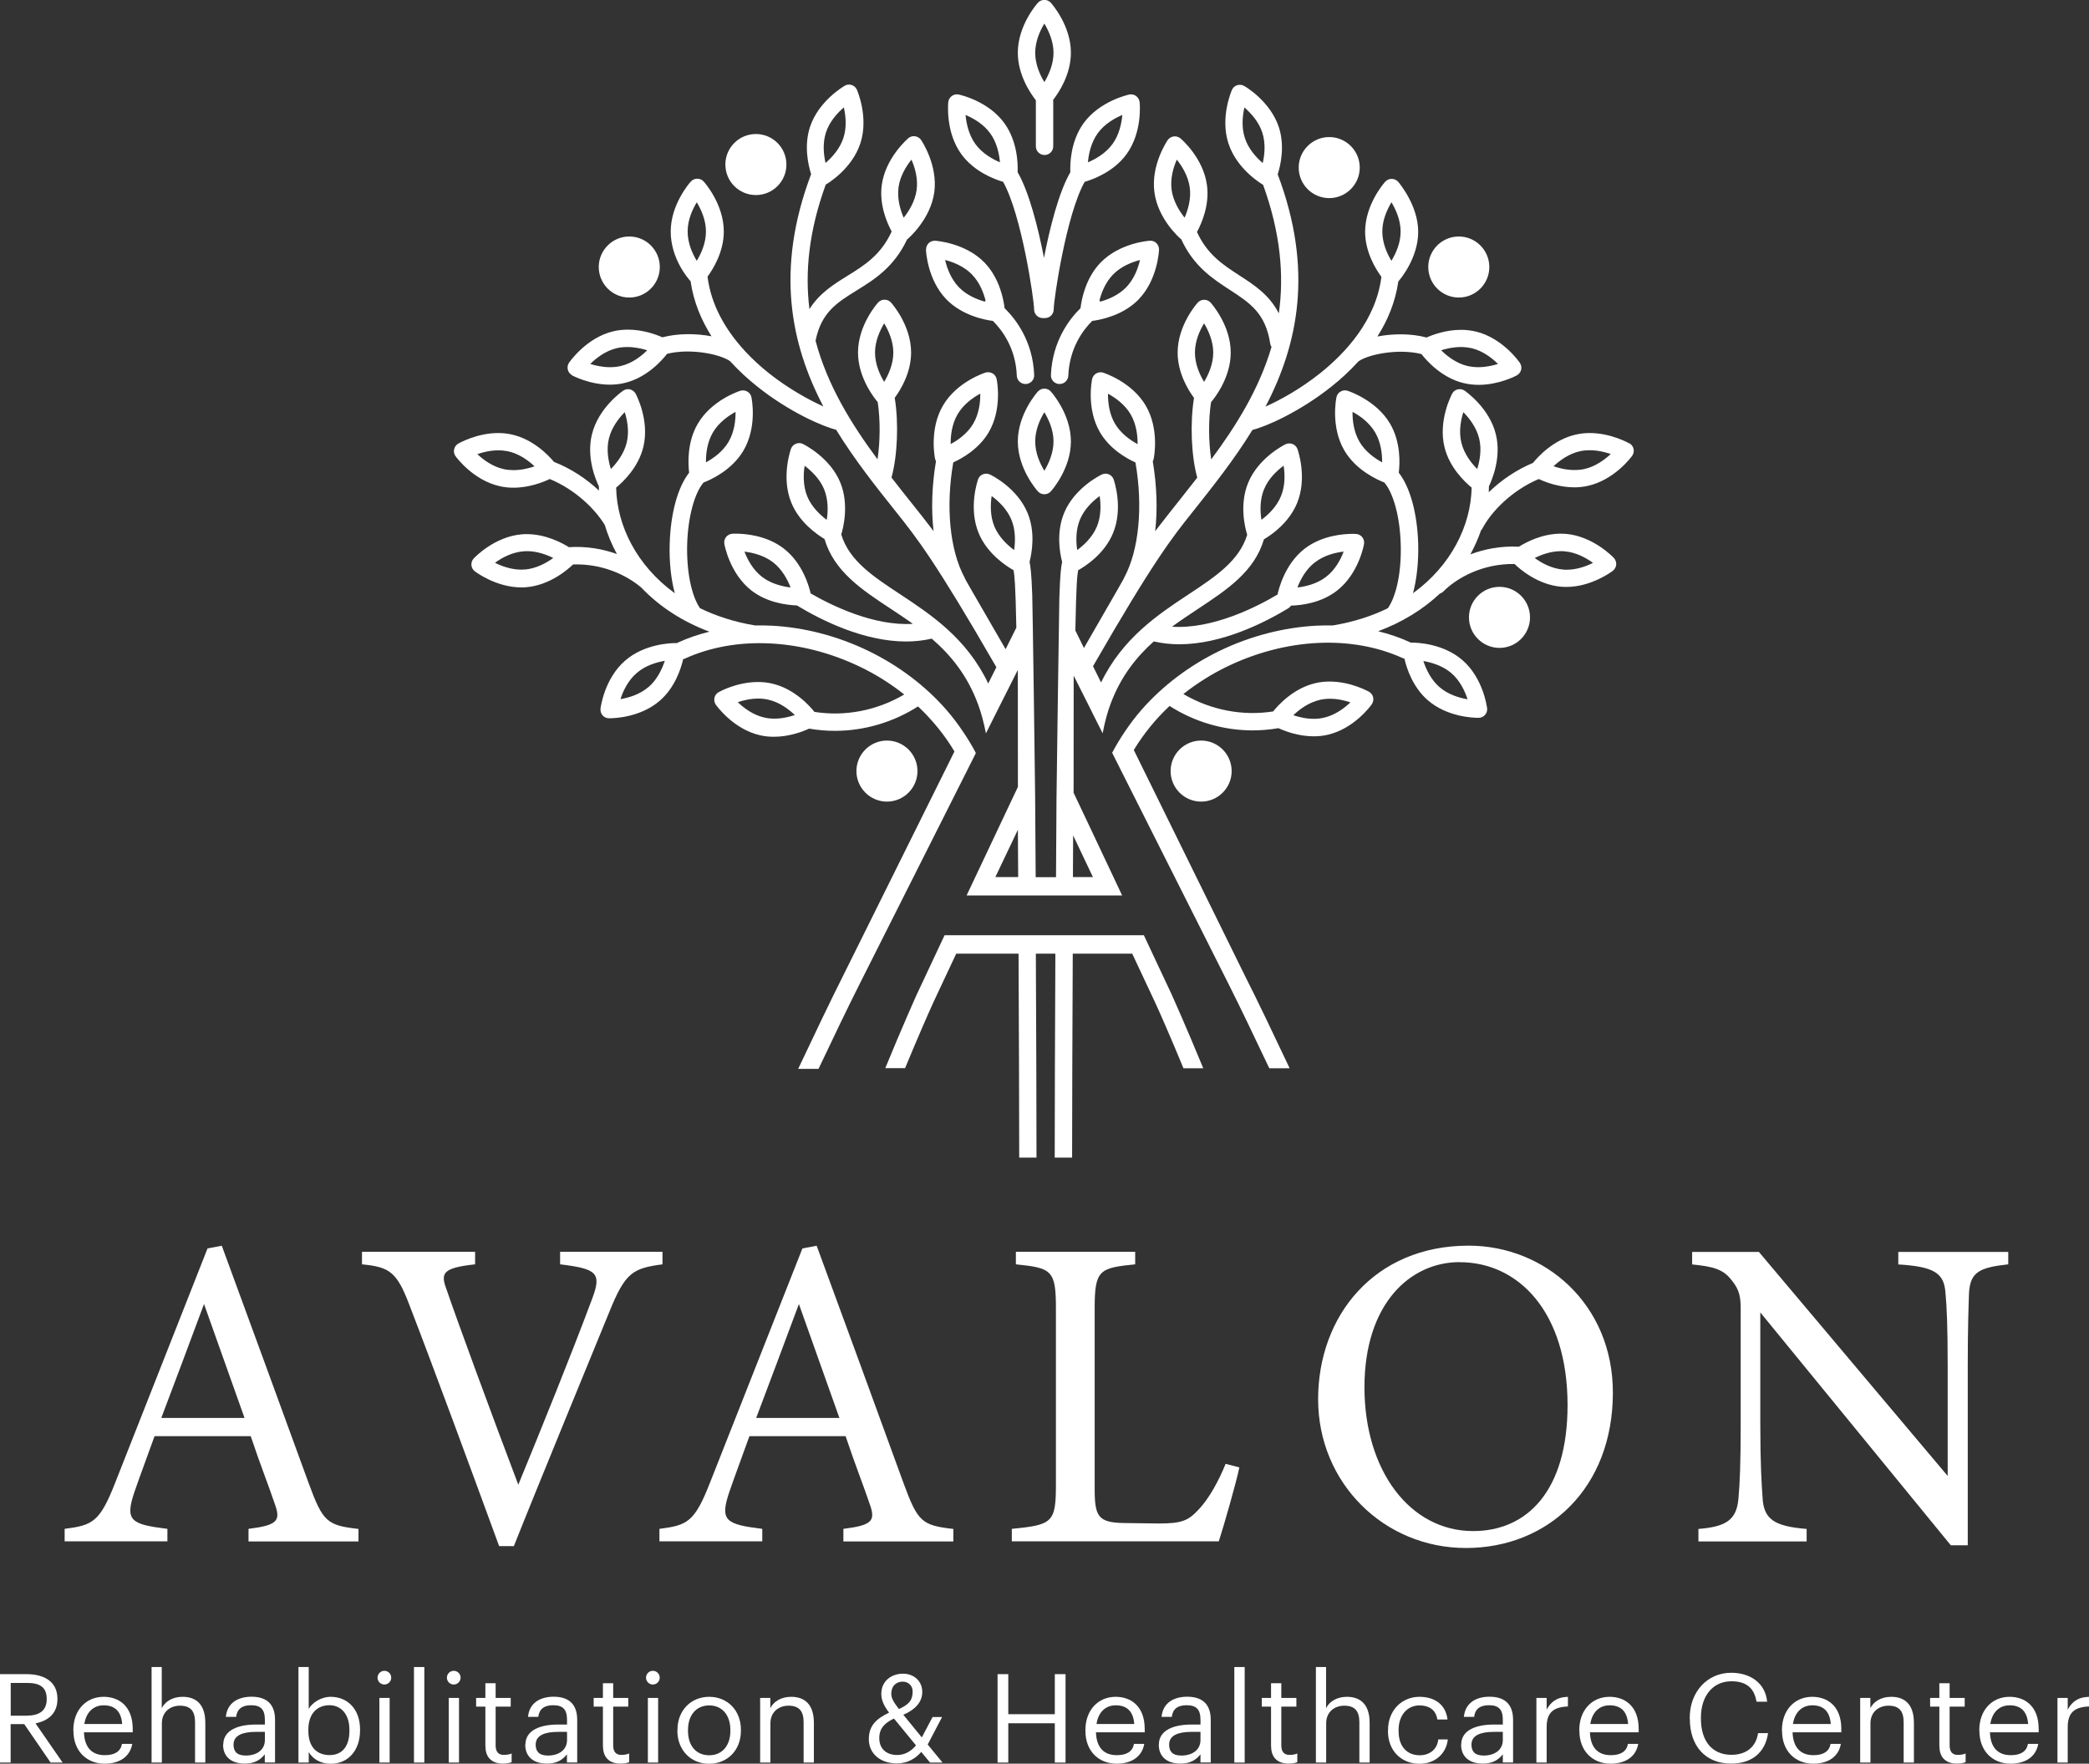 <?xml version="1.0" encoding="UTF-8"?>
<svg id="Layer_2" data-name="Layer 2" xmlns="http://www.w3.org/2000/svg" viewBox="0 0 225.87 190.69">
  <rect x="0" y="0" width="225.87" height="190.69" fill="#333333" stroke="none"/>
  <defs>
    <style>
      .cls-1 {
        fill: #fff;
        stroke-width: 0px;
      }
    </style>
  </defs>
  <g id="Layer_1-2" data-name="Layer 1">
    <g>
      <path class="cls-1" d="m26.87,166.65v-1.35c3.13-.39,3.51-.87,2.84-2.7-.63-1.88-1.59-4.29-2.6-7.32h-10.4c-.77,2.17-1.49,4.04-2.17,6.02-1.06,3.13-.39,3.51,3.56,4v1.35H6.99v-1.35c3.03-.39,3.8-.72,5.49-5.05l9.96-25.27,1.54-.29c3.03,8.23,6.35,17.33,9.39,25.66,1.54,4.19,1.97,4.57,5.39,4.96v1.35h-11.89Zm-4.81-25.66c-1.54,4.14-3.18,8.52-4.62,12.32h9l-4.38-12.32Z"/>
      <path class="cls-1" d="m71.64,136.7c-3.23.43-4.04.87-5.78,5.2-1.3,3.18-7.94,19.31-10.3,25.27h-1.59c-2.84-7.75-6.98-19.02-9.73-26.14-1.35-3.56-2.17-4.04-5.1-4.33v-1.35h12.23v1.35c-3.56.39-3.75.96-3.08,2.74,1.2,3.51,4.72,13.09,7.75,21.09,2.55-6.21,5.73-14.06,7.99-20.12,1.06-2.79.48-3.23-3.47-3.71v-1.35h11.07v1.35Z"/>
      <path class="cls-1" d="m91.19,166.65v-1.35c3.13-.39,3.51-.87,2.84-2.7-.63-1.88-1.59-4.29-2.6-7.32h-10.4c-.77,2.17-1.49,4.04-2.17,6.02-1.06,3.13-.39,3.51,3.56,4v1.35h-11.12v-1.35c3.03-.39,3.8-.72,5.49-5.05l9.97-25.27,1.54-.29c3.03,8.23,6.36,17.33,9.39,25.66,1.54,4.19,1.97,4.57,5.39,4.96v1.35h-11.89Zm-4.81-25.66c-1.54,4.14-3.18,8.52-4.62,12.32h9l-4.38-12.32Z"/>
      <path class="cls-1" d="m134,158.66c-.29,1.49-1.73,6.5-2.22,7.99h-22.38v-1.35c4.38-.43,4.77-.67,4.77-4.77v-19.11c0-4.09-.48-4.33-4.33-4.72v-1.35h12.9v1.35c-3.85.39-4.38.58-4.38,4.72v19.59c0,2.94.38,3.61,3.13,3.66.05,0,3.51.05,3.8.05,2.46,0,3.18-.29,4.29-1.49,1.2-1.25,2.21-3.18,2.94-4.96l1.49.39Z"/>
      <path class="cls-1" d="m158.79,134.68c8.23,0,15.6,6.31,15.6,15.89,0,10.35-7.03,16.8-15.89,16.8s-15.98-7.03-15.98-16.08,6.11-16.61,16.27-16.61Zm-.96,1.78c-5.39,0-10.3,4.53-10.3,13.53s4.91,15.55,11.75,15.55c5.83,0,10.21-4.33,10.21-13.62,0-10.11-5.34-15.45-11.65-15.45Z"/>
      <path class="cls-1" d="m217.14,136.7c-3.08.34-4.09.82-4.24,3.03-.05,1.54-.14,3.56-.14,8.04v19.31h-1.83l-20.6-25.18v12.04c0,4.33.14,6.5.24,7.9.1,2.46,1.3,3.18,4.77,3.47v1.35h-11.7v-1.35c2.98-.24,4.14-.96,4.33-3.32.14-1.54.24-3.71.24-8.09v-12.28c0-1.35-.1-2.12-.96-3.18-.92-1.2-1.93-1.49-4.29-1.73v-1.35h7.22l20.41,24.22v-11.8c0-4.48-.1-6.55-.24-7.99-.14-2.17-1.25-2.84-5.1-3.08v-1.35h11.89v1.35Z"/>
      <path class="cls-1" d="m0,181.01h2.87c1.83,0,3.34.75,3.34,2.66v.05c0,1.58-1.06,2.35-2.37,2.61l2.93,4.24h-1.3l-2.85-4.16h-1.47v4.16H0v-9.56Zm2.95,4.48c1.36,0,2.1-.59,2.1-1.76v-.05c0-1.3-.8-1.72-2.1-1.72h-1.79v3.54h1.79Z"/>
      <path class="cls-1" d="m7.93,187.15v-.11c0-2.11,1.35-3.58,3.28-3.58,1.62,0,3.14.98,3.14,3.48v.36h-5.27c.05,1.59.82,2.47,2.25,2.47,1.08,0,1.71-.4,1.86-1.22h1.11c-.24,1.4-1.4,2.14-2.98,2.14-1.98,0-3.38-1.39-3.38-3.54Zm5.28-.75c-.11-1.44-.86-2.02-2-2.02s-1.9.78-2.09,2.02h4.09Z"/>
      <path class="cls-1" d="m16.38,180.24h1.11v4.45c.32-.66,1.1-1.23,2.25-1.23,1.44,0,2.46.79,2.46,2.82v4.29h-1.11v-4.37c0-1.23-.52-1.78-1.64-1.78-1.03,0-1.95.66-1.95,1.91v4.24h-1.11v-10.33Z"/>
      <path class="cls-1" d="m24.14,188.63c0-1.62,1.71-2.17,3.5-2.17h1v-.51c0-1.11-.43-1.58-1.5-1.58-.96,0-1.5.4-1.61,1.26h-1.11c.15-1.59,1.42-2.18,2.77-2.18s2.55.55,2.55,2.5v4.61h-1.11v-.88c-.52.65-1.15,1-2.18,1-1.3,0-2.33-.63-2.33-2.06Zm4.5-.51v-.87h-.96c-1.4,0-2.43.35-2.43,1.38,0,.72.35,1.18,1.32,1.18,1.18,0,2.07-.6,2.07-1.68Z"/>
      <path class="cls-1" d="m33.38,189.42v1.15h-1.11v-10.33h1.11v4.52c.4-.68,1.35-1.3,2.37-1.3,1.83,0,3.18,1.34,3.18,3.52v.11c0,2.14-1.26,3.61-3.18,3.61-1.14,0-1.97-.57-2.37-1.27Zm4.4-2.29v-.11c0-1.76-.98-2.65-2.15-2.65-1.3,0-2.29.86-2.29,2.65v.11c0,1.79.94,2.63,2.3,2.63s2.14-.94,2.14-2.63Z"/>
      <path class="cls-1" d="m40.82,181.39c0-.4.33-.74.74-.74s.74.33.74.74-.33.74-.74.74-.74-.33-.74-.74Zm.2,2.19h1.11v6.99h-1.11v-6.99Z"/>
      <path class="cls-1" d="m44.76,180.24h1.12v10.33h-1.12v-10.33Z"/>
      <path class="cls-1" d="m48.32,181.39c0-.4.33-.74.74-.74s.74.33.74.74-.33.74-.74.74-.74-.33-.74-.74Zm.2,2.19h1.11v6.99h-1.11v-6.99Z"/>
      <path class="cls-1" d="m52.48,188.82v-4.3h-1v-.94h1v-1.59h1.11v1.59h1.63v.94h-1.63v4.2c0,.68.31,1.02.87,1.02.35,0,.62-.05.86-.15v.94c-.23.08-.5.15-.95.15-1.27,0-1.88-.75-1.88-1.85Z"/>
      <path class="cls-1" d="m56.81,188.63c0-1.62,1.71-2.17,3.5-2.17h1v-.51c0-1.11-.43-1.58-1.5-1.58-.96,0-1.5.4-1.61,1.26h-1.11c.15-1.59,1.42-2.18,2.77-2.18s2.55.55,2.55,2.5v4.61h-1.11v-.88c-.52.65-1.15,1-2.18,1-1.3,0-2.33-.63-2.33-2.06Zm4.5-.51v-.87h-.96c-1.4,0-2.43.35-2.43,1.38,0,.72.35,1.18,1.32,1.18,1.18,0,2.07-.6,2.07-1.68Z"/>
      <path class="cls-1" d="m65.19,188.82v-4.3h-1v-.94h1v-1.59h1.11v1.59h1.63v.94h-1.63v4.2c0,.68.31,1.02.87,1.02.35,0,.62-.05.86-.15v.94c-.23.08-.49.15-.95.15-1.27,0-1.88-.75-1.88-1.85Z"/>
      <path class="cls-1" d="m69.85,181.39c0-.4.33-.74.74-.74s.74.33.74.74-.33.74-.74.74-.74-.33-.74-.74Zm.2,2.19h1.11v6.99h-1.11v-6.99Z"/>
      <path class="cls-1" d="m73.25,187.14v-.11c0-2.1,1.46-3.57,3.43-3.57s3.43,1.46,3.43,3.56v.11c0,2.11-1.46,3.57-3.45,3.57s-3.42-1.51-3.42-3.56Zm5.72,0v-.09c0-1.62-.9-2.66-2.29-2.66s-2.29,1.04-2.29,2.65v.11c0,1.59.87,2.63,2.29,2.63s2.29-1.06,2.29-2.63Z"/>
      <path class="cls-1" d="m82.18,183.58h1.11v1.11c.32-.66,1.1-1.23,2.25-1.23,1.44,0,2.46.79,2.46,2.82v4.29h-1.11v-4.37c0-1.23-.52-1.78-1.64-1.78-1.03,0-1.95.66-1.95,1.91v4.24h-1.11v-6.99Z"/>
      <path class="cls-1" d="m100.31,188.62l1.6,1.95h-1.35l-.95-1.15c-.6.69-1.44,1.24-2.65,1.24-1.75,0-3.02-1.04-3.02-2.62s.96-2.27,2.19-2.87c-.56-.72-.84-1.38-.84-2.02,0-1.44,1.14-2.19,2.34-2.19s2.09.82,2.09,1.97-.83,1.95-2.05,2.47l2,2.45,1.16-2.2h1.03l-1.56,2.98Zm-1.27.09l-2.38-2.9c-.94.45-1.59,1-1.59,2.12s.74,1.82,1.94,1.82c.76,0,1.46-.35,2.03-1.04Zm-1.84-3.93c1.07-.48,1.48-.96,1.48-1.89,0-.61-.44-1.07-1.08-1.07s-1.23.4-1.23,1.34c0,.48.31.96.83,1.62Z"/>
      <path class="cls-1" d="m107.86,181.01h1.16v4.33h5.03v-4.33h1.16v9.56h-1.16v-4.25h-5.03v4.25h-1.16v-9.56Z"/>
      <path class="cls-1" d="m117.36,187.15v-.11c0-2.11,1.35-3.58,3.27-3.58,1.62,0,3.14.98,3.14,3.48v.36h-5.27c.05,1.59.81,2.47,2.25,2.47,1.08,0,1.71-.4,1.86-1.22h1.11c-.24,1.4-1.4,2.14-2.98,2.14-1.98,0-3.38-1.39-3.38-3.54Zm5.28-.75c-.11-1.44-.86-2.02-2-2.02s-1.9.78-2.08,2.02h4.09Z"/>
      <path class="cls-1" d="m125.3,188.63c0-1.62,1.71-2.17,3.5-2.17h1v-.51c0-1.11-.43-1.58-1.5-1.58-.96,0-1.5.4-1.6,1.26h-1.11c.15-1.59,1.42-2.18,2.77-2.18s2.55.55,2.55,2.5v4.61h-1.11v-.88c-.52.65-1.15,1-2.18,1-1.3,0-2.33-.63-2.33-2.06Zm4.5-.51v-.87h-.96c-1.4,0-2.43.35-2.43,1.38,0,.72.35,1.18,1.32,1.18,1.18,0,2.07-.6,2.07-1.68Z"/>
      <path class="cls-1" d="m133.46,180.24h1.12v10.33h-1.12v-10.33Z"/>
      <path class="cls-1" d="m137.43,188.82v-4.3h-1v-.94h1v-1.59h1.11v1.59h1.63v.94h-1.63v4.2c0,.68.31,1.02.87,1.02.35,0,.62-.05.86-.15v.94c-.23.08-.49.15-.95.15-1.27,0-1.88-.75-1.88-1.85Z"/>
      <path class="cls-1" d="m142.27,180.24h1.11v4.45c.32-.66,1.1-1.23,2.25-1.23,1.44,0,2.46.79,2.46,2.82v4.29h-1.11v-4.37c0-1.23-.52-1.78-1.64-1.78-1.03,0-1.95.66-1.95,1.91v4.24h-1.11v-10.33Z"/>
      <path class="cls-1" d="m150.08,187.15v-.11c0-2.14,1.52-3.58,3.39-3.58,1.46,0,2.82.67,3.04,2.45h-1.1c-.17-1.11-.98-1.52-1.94-1.52-1.27,0-2.25,1.02-2.25,2.66v.11c0,1.71.94,2.62,2.29,2.62.99,0,1.88-.57,2-1.71h1.03c-.15,1.51-1.36,2.63-3.05,2.63-1.95,0-3.42-1.38-3.42-3.54Z"/>
      <path class="cls-1" d="m157.99,188.63c0-1.62,1.71-2.17,3.5-2.17h1v-.51c0-1.11-.43-1.58-1.5-1.58-.96,0-1.5.4-1.6,1.26h-1.11c.15-1.59,1.42-2.18,2.77-2.18s2.55.55,2.55,2.5v4.61h-1.11v-.88c-.52.65-1.15,1-2.18,1-1.3,0-2.33-.63-2.33-2.06Zm4.5-.51v-.87h-.96c-1.4,0-2.43.35-2.43,1.38,0,.72.35,1.18,1.32,1.18,1.18,0,2.07-.6,2.07-1.68Z"/>
      <path class="cls-1" d="m166.12,183.58h1.11v1.26c.44-.79,1.04-1.34,2.3-1.38v1.04c-1.4.07-2.3.51-2.3,2.23v3.84h-1.11v-6.99Z"/>
      <path class="cls-1" d="m170.76,187.15v-.11c0-2.11,1.35-3.58,3.28-3.58,1.62,0,3.14.98,3.14,3.48v.36h-5.27c.05,1.59.82,2.47,2.25,2.47,1.08,0,1.71-.4,1.86-1.22h1.11c-.24,1.4-1.4,2.14-2.98,2.14-1.98,0-3.38-1.39-3.38-3.54Zm5.28-.75c-.11-1.44-.86-2.02-2-2.02s-1.9.78-2.09,2.02h4.09Z"/>
      <path class="cls-1" d="m182.7,185.85v-.11c0-2.83,1.9-4.88,4.49-4.88,1.99,0,3.68,1.06,3.88,3.13h-1.15c-.24-1.46-1.08-2.21-2.71-2.21-1.98,0-3.3,1.54-3.3,3.94v.11c0,2.43,1.23,3.9,3.29,3.9,1.56,0,2.65-.79,2.89-2.34h1.08c-.33,2.21-1.86,3.29-4,3.29-2.77,0-4.46-1.9-4.46-4.84Z"/>
      <path class="cls-1" d="m192.67,187.15v-.11c0-2.11,1.35-3.58,3.28-3.58,1.62,0,3.14.98,3.14,3.48v.36h-5.27c.05,1.59.82,2.47,2.25,2.47,1.08,0,1.71-.4,1.86-1.22h1.11c-.24,1.4-1.4,2.14-2.98,2.14-1.98,0-3.38-1.39-3.38-3.54Zm5.28-.75c-.11-1.44-.86-2.02-2-2.02s-1.9.78-2.09,2.02h4.09Z"/>
      <path class="cls-1" d="m201.12,183.58h1.11v1.11c.32-.66,1.1-1.23,2.25-1.23,1.44,0,2.46.79,2.46,2.82v4.29h-1.11v-4.37c0-1.23-.52-1.78-1.64-1.78-1.03,0-1.95.66-1.95,1.91v4.24h-1.11v-6.99Z"/>
      <path class="cls-1" d="m209.69,188.82v-4.3h-1v-.94h1v-1.59h1.11v1.59h1.63v.94h-1.63v4.2c0,.68.31,1.02.87,1.02.35,0,.62-.05.86-.15v.94c-.23.08-.49.15-.95.15-1.27,0-1.88-.75-1.88-1.85Z"/>
      <path class="cls-1" d="m214.01,187.15v-.11c0-2.11,1.35-3.58,3.28-3.58,1.62,0,3.14.98,3.14,3.48v.36h-5.27c.05,1.59.82,2.47,2.25,2.47,1.08,0,1.71-.4,1.86-1.22h1.11c-.24,1.4-1.4,2.14-2.98,2.14-1.98,0-3.38-1.39-3.38-3.54Zm5.28-.75c-.11-1.44-.86-2.02-2-2.02s-1.9.78-2.09,2.02h4.09Z"/>
      <path class="cls-1" d="m222.46,183.58h1.11v1.26c.44-.79,1.04-1.34,2.3-1.38v1.04c-1.4.07-2.3.51-2.3,2.23v3.84h-1.11v-6.99Z"/>
    </g>
    <g>
      <path class="cls-1" d="m123.66,101.12h-10.78s-.89,0-.89,0h-9.86l-2.99,6.37c-.04.08-1.6,3.56-3.42,8h2.14c1.35-3.26,2.54-5.99,3.08-7.16l2.45-5.22h6.74c.02,3.77.03,7.88.05,12.39,0,3.08.02,6.31.02,9.66h1.87c0-3.35-.02-6.57-.02-9.66-.02-4.5-.03-8.61-.05-12.39h.91s1.2,0,1.2,0c-.02,3.77-.04,7.89-.05,12.39,0,3.09-.02,6.31-.02,9.66h1.88c0-3.35.02-6.58.02-9.66.02-4.5.03-8.62.05-12.39h6.43l2.45,5.22c.55,1.18,1.74,3.9,3.09,7.17h2.14c-1.83-4.45-3.39-7.93-3.43-8.01l-2.99-6.37Z"/>
      <path class="cls-1" d="m68.04,32.17c1.82,0,3.3-1.48,3.3-3.3s-1.48-3.3-3.3-3.3-3.3,1.48-3.3,3.3,1.48,3.3,3.3,3.3Z"/>
      <circle class="cls-1" cx="81.73" cy="17.79" r="3.3"/>
      <path class="cls-1" d="m162.13,63.45c-1.82,0-3.3,1.48-3.3,3.3s1.48,3.3,3.3,3.3,3.3-1.48,3.3-3.3-1.48-3.3-3.3-3.3Z"/>
      <path class="cls-1" d="m157.73,32.17c1.82,0,3.3-1.48,3.3-3.3s-1.48-3.3-3.3-3.3-3.3,1.48-3.3,3.3,1.48,3.3,3.3,3.3Z"/>
      <path class="cls-1" d="m143.72,21.42c1.82,0,3.3-1.48,3.3-3.3s-1.48-3.3-3.3-3.3-3.3,1.48-3.3,3.3,1.48,3.3,3.3,3.3Z"/>
      <path class="cls-1" d="m112.92,42.02c-.27,0-.52.11-.7.31-.09.1-2.17,2.44-2.17,5.4s2.08,5.3,2.17,5.4c.18.2.43.31.7.31s.52-.11.7-.31c.09-.1,2.17-2.44,2.17-5.4s-2.08-5.3-2.17-5.4c-.18-.2-.43-.31-.7-.31Zm0,8.88c-.46-.76-.99-1.91-.99-3.17s.52-2.39.99-3.16c.46.77.99,1.91.99,3.16s-.53,2.4-.99,3.17Z"/>
      <path class="cls-1" d="m100.12,27c0,.13.15,3.26,2.22,5.38,1.72,1.76,4.17,2.21,5.02,2.32.95.95,2.47,2.91,2.58,5.92.02.51.44.9.94.9.01,0,.02,0,.04,0,.52-.02.92-.46.9-.97-.14-3.67-2.01-6.07-3.2-7.23-.11-.96-.55-3.26-2.18-4.94-2.07-2.12-5.19-2.34-5.32-2.35-.26-.02-.52.08-.71.26-.19.19-.29.44-.28.71Zm4.98,2.69c.83.85,1.25,1.97,1.47,2.83-.04.03-.07.06-.1.09-.85-.24-1.95-.69-2.78-1.54-.87-.9-1.3-2.08-1.5-2.96.87.22,2.04.68,2.92,1.58Z"/>
      <path class="cls-1" d="m108.46,19.66c2,3.55,3.35,12.76,3.35,13.79,0,.52.42.94.94.94.04,0,.08,0,.12,0,.04,0,.08,0,.12,0,.52,0,.94-.42.94-.94,0-1.03,1.35-10.24,3.35-13.79.92-.27,3.13-1.08,4.52-2.98,1.74-2.39,1.44-5.51,1.42-5.64-.03-.26-.17-.5-.38-.66-.21-.16-.49-.21-.74-.16-.13.03-3.19.7-4.93,3.09-1.43,1.97-1.48,4.43-1.44,5.31-1.24,2.14-2.22,6-2.85,9.26-.63-3.26-1.61-7.12-2.85-9.26.04-.88-.01-3.34-1.44-5.31-1.74-2.4-4.8-3.06-4.93-3.09-.26-.05-.53,0-.75.16-.21.16-.35.4-.38.66-.01.13-.32,3.25,1.42,5.64,1.39,1.9,3.6,2.72,4.52,2.98Zm10.23-5.25c.73-1.01,1.83-1.63,2.66-1.98-.08.89-.33,2.13-1.06,3.14-.74,1.01-1.83,1.63-2.66,1.98.08-.89.33-2.13,1.06-3.14Zm-11.63,0c.74,1.01.98,2.25,1.06,3.14-.82-.35-1.92-.96-2.66-1.98-.73-1.01-.98-2.25-1.06-3.14.83.35,1.93.97,2.66,1.98Z"/>
      <path class="cls-1" d="m123.1,32.38c2.07-2.12,2.21-5.25,2.22-5.38,0-.27-.09-.52-.28-.71-.19-.19-.45-.28-.71-.26-.13,0-3.25.23-5.32,2.35-1.63,1.68-2.07,3.98-2.18,4.94-1.19,1.16-3.05,3.56-3.2,7.23-.02.52.38.95.9.97.01,0,.02,0,.04,0,.5,0,.92-.4.94-.9.12-3.01,1.63-4.98,2.58-5.92.85-.11,3.3-.56,5.02-2.32Zm-2.76-2.69c.87-.9,2.05-1.35,2.92-1.58-.2.87-.62,2.05-1.5,2.96-.83.85-1.93,1.3-2.78,1.54-.03-.03-.07-.06-.11-.09.21-.86.64-1.97,1.47-2.83Z"/>
      <path class="cls-1" d="m112,10.94v4.88c0,.52.42.94.94.94s.94-.42.94-.94v-4.88s0-.09-.01-.14c.57-.73,1.92-2.71,1.92-5.1,0-2.96-2.08-5.3-2.17-5.4-.18-.2-.43-.31-.7-.31s-.52.11-.7.31c-.09.1-2.17,2.44-2.17,5.4,0,2.43,1.4,4.44,1.95,5.14,0,.03,0,.07,0,.1Zm-.07-5.23c0-1.25.52-2.39.99-3.16.46.77.99,1.91.99,3.16s-.53,2.4-.99,3.17c-.46-.76-.99-1.91-.99-3.17Z"/>
      <path class="cls-1" d="m99.2,83.37c0-1.82-1.48-3.3-3.3-3.3s-3.3,1.48-3.3,3.3,1.48,3.3,3.3,3.3,3.3-1.48,3.3-3.3Z"/>
      <path class="cls-1" d="m126.57,83.37c0,1.82,1.48,3.3,3.3,3.3s3.3-1.48,3.3-3.3-1.48-3.3-3.3-3.3-3.3,1.48-3.3,3.3Z"/>
      <path class="cls-1" d="m176.2,47.96c-.08-.05-2-1.14-4.32-1.14-.49,0-.96.05-1.42.15-2.51.53-4.24,2.5-4.71,3.08-1.76.73-3.42,1.85-4.78,3.17.01-.22.02-.44.02-.65.31-.64,1.37-3.08.75-5.6-.7-2.88-3.28-4.66-3.38-4.73-.22-.15-.49-.2-.75-.14-.26.06-.48.23-.6.47-.06.12-1.53,2.88-.83,5.76.53,2.19,2.15,3.74,2.94,4.39-.08,4.1-2.21,8.42-6.34,11.42.41-1.54.61-3.39.56-5.37-.1-3.28-.88-6.11-2.1-7.66.12-.97.24-3.29-.94-5.3-1.5-2.55-4.48-3.52-4.6-3.56-.25-.08-.53-.05-.76.09-.23.13-.39.36-.44.62-.03.13-.64,3.2.86,5.75,1.25,2.13,3.53,3.15,4.32,3.46.99,1.16,1.69,3.75,1.77,6.65.09,2.94-.44,5.58-1.39,6.94-1.73.85-3.71,1.49-5.93,1.86-.6-.01-1.21,0-1.82.03-3.53.19-7.13,1.12-10.42,2.71-3.25,1.57-6.17,3.77-8.45,6.37-.67.76-1.27,1.56-1.82,2.38-.5.74-.96,1.5-1.37,2.28l1.07,2.13,11.53,22.9c1.24,2.46,2.79,5.71,4.39,9.08h2.2c-1.74-3.68-3.46-7.29-4.82-9.97l-12.03-24.44c1.05-1.73,2.35-3.34,3.87-4.76,2.72,1.74,5.85,2.64,8.98,2.64.93,0,1.86-.08,2.79-.24.7.32,2.15.88,3.81.88.52,0,1.02-.05,1.49-.16,2.89-.65,4.72-3.19,4.79-3.3.15-.22.21-.49.15-.75-.06-.26-.22-.48-.45-.61-.08-.04-1.97-1.1-4.25-1.1-.52,0-1.02.05-1.49.16-2.42.54-4.1,2.41-4.62,3.07-3.3.52-6.75-.14-9.71-1.88,1.44-1.14,3.03-2.15,4.75-2.98,6.36-3.07,13.45-3.41,18.95-.91.07.03.13.05.2.06.24,1.05.9,3.09,2.53,4.5,2.08,1.81,4.91,1.9,5.45,1.9.03,0,.05,0,.05,0,.26,0,.52-.12.69-.32.17-.2.26-.46.22-.73-.02-.13-.42-3.24-2.66-5.18-2.08-1.81-4.91-1.9-5.45-1.9-.03,0-.05,0-.05,0-.04,0-.07,0-.11,0-.03-.02-.07-.04-.11-.06-1.07-.49-2.21-.88-3.4-1.17,2.57-.96,4.82-2.33,6.67-4.07.14-.04.27-.12.38-.23,1.5-1.5,4.28-3.03,7.7-2.97.53.52,2.5,2.25,5.06,2.46.18.01.36.02.54.02,2.71,0,4.93-1.67,5.02-1.74.21-.16.34-.4.37-.67.02-.26-.07-.53-.25-.72-.09-.1-2.25-2.36-5.2-2.61-.18-.01-.36-.02-.54-.02-2,0-3.72.9-4.53,1.41-1.94-.1-3.72.25-5.25.83.46-.84.85-1.72,1.16-2.61.06-.06.11-.13.16-.22.97-1.83,3.19-4.1,6.08-5.32.72.34,2.18.9,3.84.9.49,0,.96-.05,1.42-.15,2.9-.62,4.75-3.14,4.83-3.25.16-.22.21-.49.16-.75-.06-.26-.22-.48-.45-.62Zm-29.21-.2c-.63-1.08-.76-2.33-.75-3.23.79.42,1.82,1.15,2.45,2.23.63,1.08.76,2.33.75,3.23-.79-.43-1.82-1.15-2.45-2.23Zm-4.28,27.91c.34-.08.71-.12,1.08-.12.84,0,1.62.19,2.22.39-.65.62-1.65,1.38-2.87,1.66-.34.08-.71.12-1.08.12-.84,0-1.62-.19-2.22-.39.64-.62,1.65-1.38,2.87-1.66Zm14.23-2.88c.94.82,1.46,1.96,1.74,2.82-.88-.15-2.1-.51-3.04-1.32-.94-.82-1.46-1.96-1.74-2.82.88.15,2.1.51,3.04,1.32Zm11.85-13.2c.13,0,.26,0,.38.02,1.25.1,2.34.72,3.07,1.25-.72.36-1.75.74-2.85.74-.13,0-.26,0-.38-.02-1.25-.1-2.35-.72-3.07-1.25.72-.36,1.74-.74,2.86-.74Zm-9.07-8.88c-.63-.63-1.41-1.62-1.71-2.84-.3-1.21-.06-2.45.21-3.31.63.64,1.41,1.63,1.71,2.84.3,1.22.06,2.45-.21,3.31Zm11.55.01c-.32.07-.67.1-1.03.1-.86,0-1.67-.2-2.27-.41.66-.61,1.67-1.37,2.89-1.63.32-.07.67-.1,1.03-.1.86,0,1.66.2,2.27.41-.66.61-1.67,1.37-2.89,1.63Z"/>
      <path class="cls-1" d="m105.51,81.41c-.39-.75-.83-1.48-1.31-2.19-.57-.86-1.2-1.7-1.89-2.49-2.27-2.6-5.2-4.8-8.45-6.37-3.29-1.59-6.89-2.53-10.42-2.71-.61-.03-1.22-.04-1.82-.03-2.22-.37-4.2-1.02-5.93-1.86-.94-1.36-1.47-4-1.39-6.94.09-2.9.78-5.49,1.77-6.65.79-.3,3.07-1.33,4.32-3.46,1.5-2.55.89-5.62.86-5.75-.05-.26-.21-.49-.44-.62-.23-.13-.5-.17-.76-.09-.13.04-3.1,1-4.6,3.56-1.18,2-1.05,4.32-.94,5.3-1.22,1.55-2,4.37-2.1,7.66-.06,1.98.14,3.83.55,5.37-4.13-3-6.26-7.32-6.34-11.42.79-.65,2.41-2.21,2.94-4.39.7-2.88-.77-5.64-.83-5.76-.13-.23-.35-.4-.6-.47-.26-.06-.53-.01-.75.14-.11.07-2.68,1.86-3.38,4.73-.62,2.53.44,4.97.75,5.6,0,.16,0,.31.01.47-1.39-1.31-3.09-2.41-4.86-3.1-.58-.69-2.25-2.47-4.61-2.97-.45-.1-.93-.15-1.42-.15-2.32,0-4.24,1.1-4.32,1.14-.23.13-.39.36-.45.62-.06.26,0,.53.16.75.08.11,1.93,2.63,4.83,3.25.45.1.93.15,1.42.15h0c1.73,0,3.25-.61,3.93-.94,2.73,1.13,4.87,3.2,5.95,4.97.32,1.07.76,2.13,1.31,3.14-1.53-.55-3.28-.86-5.19-.74-.8-.5-2.54-1.41-4.55-1.41-.18,0-.36,0-.54.02-2.95.24-5.11,2.51-5.2,2.61-.18.19-.27.46-.25.72.02.26.16.51.37.67.09.07,2.31,1.74,5.02,1.74h0c.18,0,.36,0,.54-.02,2.56-.21,4.52-1.94,5.06-2.46,3.14-.11,5.76,1.13,7.37,2.49,1.98,2.08,4.47,3.69,7.38,4.78-1.19.29-2.33.68-3.4,1.17-.04.02-.07.04-.11.06-.04,0-.07,0-.11,0,0,0-.02,0-.05,0-.54,0-3.37.09-5.45,1.9-2.24,1.94-2.64,5.04-2.66,5.18-.03.26.05.53.22.73.17.2.42.32.69.32,0,0,.02,0,.05,0,.54,0,3.37-.09,5.45-1.9,1.64-1.42,2.29-3.46,2.53-4.5.07-.01.14-.03.2-.06,5.51-2.5,12.59-2.16,18.95.91,1.73.83,3.32,1.84,4.75,2.98-2.96,1.74-6.4,2.4-9.71,1.88-.52-.66-2.2-2.53-4.62-3.07-.48-.11-.98-.16-1.49-.16-2.28,0-4.17,1.05-4.25,1.1-.23.13-.4.35-.45.61-.06.26,0,.53.15.75.08.11,1.9,2.65,4.79,3.3.48.11.98.16,1.49.16h0c1.66,0,3.11-.56,3.81-.88.92.16,1.85.24,2.79.24,3.13,0,6.27-.91,8.98-2.64,1.55,1.46,2.88,3.09,3.94,4.87l-12.09,24.35c-1.35,2.68-3.07,6.29-4.81,9.97h2.2c1.6-3.37,3.15-6.61,4.39-9.07l11.52-22.88,1.07-2.13Zm-28.43-34.65c.63-1.08,1.67-1.8,2.45-2.23.01.9-.12,2.15-.75,3.23-.63,1.08-1.66,1.8-2.45,2.23-.01-.9.12-2.15.75-3.23Zm-21.55,4.07h0c-.36,0-.7-.03-1.03-.1-1.22-.26-2.23-1.01-2.89-1.63.61-.21,1.42-.41,2.27-.41.36,0,.7.04,1.03.1,1.22.26,2.23,1.01,2.89,1.63-.61.21-1.41.41-2.27.41Zm10.31-3.43c.3-1.21,1.08-2.2,1.71-2.84.27.86.51,2.09.21,3.31-.3,1.21-1.08,2.2-1.71,2.84-.27-.86-.51-2.09-.21-3.31Zm-9.08,14.17c-.12.01-.25.02-.38.02h0c-1.11,0-2.14-.38-2.86-.74.72-.53,1.82-1.14,3.07-1.24.13-.01.25-.02.38-.02,1.1,0,2.13.38,2.85.74-.73.53-1.83,1.14-3.07,1.25Zm13.37,12.7c-.94.82-2.16,1.17-3.04,1.32.27-.85.79-1.99,1.75-2.82.94-.82,2.15-1.17,3.04-1.32-.28.85-.8,2-1.74,2.82Zm13.59,3.43c-.38,0-.74-.04-1.08-.12-1.22-.27-2.22-1.04-2.87-1.66.6-.2,1.38-.39,2.22-.39.38,0,.74.04,1.08.12,1.22.27,2.22,1.04,2.87,1.66-.6.2-1.38.39-2.22.39Z"/>
      <path class="cls-1" d="m61.8,40.56c.08.04,1.92,1.03,4.14,1.03h0c.56,0,1.1-.06,1.62-.19,2.4-.58,4.04-2.46,4.56-3.14,2.42-.62,5.68-.01,6.82.79.97,1.07,1.99,1.99,2.95,2.75,3.43,2.74,7.08,4.32,8.51,4.66,1.99,3.24,4.31,6.16,6.48,8.88,2.2,2.76,4.21,5.28,10.84,16.78h.02l-.89,1.78c-2.33-4.9-6.21-7.46-9.54-9.66-2.93-1.93-5.49-3.62-6.35-6.45.22-.73.86-3.25-.1-5.61-1.12-2.74-3.93-4.12-4.05-4.18-.24-.12-.52-.12-.76-.02-.25.1-.44.3-.53.55-.04.12-1.08,3.08.04,5.82.86,2.11,2.73,3.41,3.59,3.93,1.03,3.49,4,5.46,7.14,7.53.79.52,1.61,1.06,2.41,1.64-4.21.26-8.75-1.96-11.05-3.29-.16-.72-.85-3.25-2.89-4.84-1.88-1.46-4.26-1.62-5.2-1.62-.23,0-.38,0-.39.01-.26.02-.51.15-.67.36-.16.21-.23.48-.18.74.02.13.59,3.21,2.92,5.03,1.71,1.33,3.84,1.58,4.92,1.62,0,0,.01,0,.02.01,2.6,1.58,7.21,3.89,11.79,3.89.93,0,1.86-.1,2.77-.31,2.03,1.75,3.85,3.95,5.01,7.1.35.95.63,2,.85,3.14l1.31-2.61,2.03-4.03.11-.22c0,6.46,0,10.28.01,12.68,0,0,0,0-.01-.01l-2.01,4.25-1.44,3.05-2.09,4.42h2.54s1.89,0,1.89,0h1.19s1.86,0,1.86,0h.94s1.23,0,1.23,0h7.17l-2.1-4.45-1.44-3.05-1.7-3.59s0,.02-.01.02c0-2.41,0-6.23.01-12.7l.11.22,1.73,3.44.23.47,1.06,2.1c.23-1.19.52-2.3.9-3.29,1.1-2.89,2.76-4.97,4.63-6.64.91.21,1.83.31,2.75.31,4.59,0,9.19-2.31,11.79-3.89.13-.08.23-.18.3-.29,1.06-.03,3.23-.26,4.97-1.62,2.34-1.82,2.9-4.9,2.92-5.03.05-.26-.02-.53-.18-.74-.16-.21-.41-.34-.67-.36-.02,0-.16-.01-.39-.01-.94,0-3.32.16-5.2,1.62-2.14,1.67-2.79,4.39-2.91,4.94-2.18,1.3-6.98,3.77-11.41,3.48.93-.68,1.88-1.31,2.8-1.92,3.13-2.07,6.11-4.03,7.14-7.53.87-.51,2.73-1.82,3.59-3.93,1.12-2.74.08-5.69.04-5.82-.09-.25-.28-.45-.53-.55-.25-.1-.52-.09-.76.02-.12.06-2.93,1.44-4.05,4.18-.97,2.36-.33,4.87-.1,5.61-.86,2.82-3.43,4.52-6.35,6.45-3.29,2.17-7.12,4.72-9.45,9.52l-.87-1.76c6.56-11.4,8.57-13.93,10.76-16.67,2.16-2.72,4.49-5.64,6.48-8.88,1.43-.34,5.07-1.93,8.51-4.66.96-.76,1.98-1.68,2.95-2.75,1.14-.8,4.4-1.4,6.81-.79.52.67,2.16,2.56,4.56,3.14.51.12,1.06.19,1.62.19,2.22,0,4.06-.98,4.14-1.03.23-.13.4-.35.46-.6.06-.26.01-.53-.14-.75-.07-.11-1.86-2.68-4.74-3.38-.51-.12-1.06-.19-1.62-.19-1.63,0-3.05.53-3.73.83-1.67-.45-3.63-.43-5.31-.11,1.1-1.73,1.94-3.71,2.26-5.95.23-.27,2.15-2.53,2.15-5.38s-2.08-5.3-2.17-5.4c-.18-.2-.43-.31-.7-.31s-.52.11-.7.31c-.09.1-2.17,2.44-2.17,5.4,0,2.18,1.13,4.02,1.76,4.88-.59,4.7-3.88,8.23-6.62,10.42-2.13,1.7-4.34,2.91-5.91,3.61,3.51-6.71,5.22-14.79,1.32-25.11.33-1.04.78-3.09.12-5.11-.93-2.81-3.63-4.39-3.75-4.45-.23-.13-.51-.16-.76-.08-.25.08-.46.27-.56.51-.05.12-1.3,2.99-.37,5.81.92,2.8,3.6,4.37,3.74,4.45,1.89,5.22,2.28,9.8,1.7,13.9-1.03-2.01-2.66-3.07-4.26-4.1-1.78-1.16-3.47-2.25-4.59-4.7.51-.94,1.37-2.91,1.08-5.06-.39-2.94-2.76-4.98-2.87-5.06-.2-.17-.47-.25-.73-.21-.26.04-.5.18-.65.4-.07.11-1.83,2.7-1.43,5.64.39,2.94,2.77,4.98,2.87,5.06,0,0,.02.01.03.02,1.35,2.94,3.42,4.28,5.27,5.48,2.15,1.4,3.85,2.51,4.35,5.8.02.13.07.26.14.36-1.34,4.55-3.81,8.51-6.52,12.16-.29-1.92-.31-4.28-.02-6.19.29-.33,2.13-2.57,2.13-5.36,0-2.96-2.08-5.3-2.17-5.4-.18-.2-.43-.31-.7-.31s-.52.11-.7.31c-.09.1-2.17,2.44-2.17,5.4,0,2.2,1.14,4.05,1.77,4.9-.44,2.72-.3,6.27.35,8.62-.67.86-1.34,1.7-2,2.54-.87,1.1-1.73,2.18-2.55,3.25.27-2.34.18-4.92-.26-7.56.05-.08.08-.17.1-.27.03-.13.64-3.2-.86-5.75-1.5-2.55-4.48-3.52-4.6-3.56-.25-.08-.53-.05-.76.09-.23.13-.39.36-.44.62-.03.13-.64,3.2.86,5.75,1.05,1.78,2.81,2.79,3.83,3.25.83,4.79.38,9.49-1.22,12.45-.02.04-.04.08-.05.12-.09.16-.17.34-4.3,7.49l-.93-1.9c.1-5.19.2-5.9.3-6.51.78-.43,2.84-1.75,3.77-4,1.14-2.74.11-5.69.07-5.82-.09-.25-.28-.45-.52-.55-.24-.1-.52-.09-.76.02-.12.06-2.94,1.42-4.07,4.15-.87,2.09-.48,4.31-.22,5.3-.11.55-.21,1.16-.3,3.87-.03.99-.29,20.21-.31,21.87-.02,2.51-.04,5.29-.05,8.35h-1.27s-.93,0-.93,0c-.02-3.3-.04-6.27-.06-8.95-.01-1.65-.27-20.4-.31-21.53-.09-2.49-.19-3.08-.29-3.61.25-.99.65-3.21-.22-5.3-1.14-2.74-3.95-4.1-4.07-4.15-.24-.11-.52-.12-.76-.02-.25.1-.44.3-.52.55-.04.12-1.07,3.08.07,5.82.93,2.24,3,3.56,3.77,4,.1.59.2,1.28.3,6.21l-1.16,2.33c-4.22-7.29-4.31-7.46-4.39-7.63-.02-.04-.03-.08-.05-.12-1.6-2.96-2.05-7.66-1.22-12.45,1.02-.46,2.78-1.47,3.83-3.25,1.5-2.55.89-5.63.86-5.75-.05-.26-.21-.49-.44-.62-.23-.13-.5-.17-.76-.09-.13.04-3.1,1-4.6,3.56-1.5,2.55-.89,5.63-.86,5.75.02.09.05.18.1.27-.44,2.64-.53,5.22-.26,7.56-.81-1.07-1.67-2.15-2.55-3.25-.66-.83-1.34-1.68-2-2.54.65-2.35.79-5.9.35-8.62.63-.85,1.77-2.7,1.77-4.9,0-2.96-2.08-5.3-2.17-5.4-.18-.2-.43-.31-.7-.31s-.52.11-.7.31c-.09.1-2.17,2.44-2.17,5.4,0,2.79,1.85,5.03,2.13,5.36.29,1.91.27,4.27-.02,6.19-2.84-3.83-5.42-8-6.7-12.82.62-3.07,2.3-4.11,4.43-5.43,1.91-1.18,4.05-2.51,5.47-5.53.02-.02.05-.03.07-.05.1-.09,2.47-2.13,2.87-5.06.39-2.94-1.36-5.53-1.43-5.64-.15-.22-.39-.36-.65-.4-.26-.04-.53.04-.73.21-.1.09-2.47,2.13-2.87,5.06-.29,2.13.56,4.08,1.07,5.03-1.18,2.56-2.93,3.64-4.78,4.79-1.5.93-3.03,1.88-4.11,3.6-.5-3.99-.07-8.42,1.76-13.46.14-.08,2.82-1.65,3.74-4.45.93-2.81-.32-5.69-.37-5.81-.11-.24-.31-.43-.56-.51-.25-.08-.53-.06-.76.08-.11.07-2.82,1.64-3.75,4.45-.66,2.02-.21,4.06.12,5.11-3.9,10.33-2.19,18.4,1.32,25.11-1.57-.71-3.78-1.92-5.91-3.61-.85-.68-1.75-1.49-2.61-2.42-.05-.08-.12-.16-.2-.23,0,0-.02-.01-.02-.02-1.81-2.04-3.39-4.64-3.78-7.75.63-.86,1.76-2.7,1.76-4.88,0-2.96-2.08-5.3-2.17-5.4-.18-.2-.43-.31-.7-.31s-.52.11-.7.31c-.09.1-2.17,2.44-2.17,5.4s1.91,5.11,2.15,5.38c.32,2.24,1.17,4.22,2.26,5.95-1.69-.32-3.64-.33-5.31.11-.67-.3-2.1-.83-3.73-.83-.56,0-1.1.06-1.62.19-2.88.7-4.66,3.27-4.74,3.38-.15.22-.2.49-.14.75.06.26.23.48.46.6Zm27.59,15.65c-.72-.54-1.64-1.4-2.11-2.55-.47-1.16-.42-2.42-.28-3.3.72.54,1.64,1.4,2.11,2.55.47,1.16.42,2.42.28,3.3Zm-7.01,6.15c-.99-.77-1.57-1.89-1.89-2.72.88.11,2.12.4,3.1,1.16.99.77,1.57,1.89,1.89,2.72-.88-.11-2.12-.4-3.1-1.16Zm59.8-1.56c.99-.77,2.22-1.06,3.1-1.16-.32.84-.9,1.96-1.89,2.72-.99.77-2.23,1.06-3.11,1.16.32-.84.9-1.95,1.89-2.72Zm-5.51-7.89c.47-1.16,1.39-2.02,2.12-2.56.14.88.19,2.14-.29,3.3-.47,1.16-1.39,2.02-2.11,2.55-.14-.89-.19-2.15.28-3.3Zm21.28-15.39c.41,0,.81.05,1.18.13,1.21.29,2.2,1.07,2.84,1.7-.58.18-1.33.35-2.13.35-.41,0-.81-.05-1.18-.13-1.21-.29-2.2-1.07-2.84-1.7.58-.18,1.33-.35,2.13-.35Zm-7.5-15.65c.46.77.99,1.91.99,3.16s-.52,2.39-.99,3.16c0,0,0,0-.01,0-.46-.76-.98-1.9-.98-3.16s.53-2.39.99-3.16Zm-13.92-4.24c-.68-.59-1.54-1.51-1.93-2.7-.39-1.19-.25-2.44-.05-3.31.68.59,1.54,1.51,1.93,2.7.39,1.19.25,2.44.05,3.31Zm-8.45,5.9c-.56-.7-1.23-1.77-1.4-3-.17-1.24.2-2.45.56-3.27.56.7,1.23,1.76,1.4,3.01.17,1.24-.2,2.44-.56,3.27Zm1.12,14.59c0-1.25.52-2.39.99-3.16.46.77.99,1.91.99,3.16s-.53,2.4-.99,3.17c-.46-.76-.99-1.91-.99-3.17Zm-6.2,9.9c-.79-.43-1.82-1.15-2.45-2.22-.63-1.08-.76-2.33-.75-3.23.79.43,1.82,1.15,2.45,2.23.63,1.08.76,2.33.75,3.22,0,0,0,0,0,0Zm-6.23,8.15c.48-1.16,1.41-2.01,2.13-2.54.13.88.18,2.14-.3,3.3-.48,1.15-1.4,2.01-2.13,2.54-.13-.89-.18-2.15.3-3.3Zm-.73,34.17l1.2,2.53.93,1.96h-1.15s-1.01,0-1.01,0c0-1.57.02-3.07.02-4.49Zm-5.94,4.49h-2.48l.92-1.93,1.52-3.19c0,1.61.02,3.31.03,5.12Zm-.45-35.36c-.72-.53-1.65-1.39-2.13-2.54-.48-1.16-.43-2.42-.3-3.3.72.53,1.64,1.38,2.13,2.55.48,1.15.43,2.41.3,3.3Zm-6.11-14.68c.63-1.08,1.66-1.8,2.45-2.23.01.9-.12,2.15-.75,3.23-.63,1.08-1.66,1.8-2.45,2.22,0,0,0,0,0,0-.01-.9.12-2.15.75-3.22Zm-8.93-6.67c0-1.25.53-2.39.99-3.16.46.77.99,1.91.99,3.16s-.53,2.4-.99,3.17c-.46-.76-.99-1.91-.99-3.17Zm2.54-17.86c.17-1.24.84-2.3,1.4-3,.36.82.73,2.03.56,3.27-.17,1.24-.84,2.31-1.4,3.01-.36-.82-.72-2.02-.56-3.27Zm-7.84-5.95c.39-1.19,1.25-2.11,1.93-2.7.2.88.34,2.13-.05,3.31-.39,1.19-1.25,2.11-1.93,2.7-.2-.88-.34-2.13.05-3.31Zm-13.97,13.88s0,0-.01,0c-.46-.76-.98-1.9-.98-3.16s.52-2.39.99-3.16c.46.77.99,1.91.99,3.16s-.52,2.39-.99,3.16Zm-8.68,9.46c.37-.09.76-.13,1.18-.13.8,0,1.56.17,2.14.35-.63.63-1.62,1.41-2.85,1.7-.37.09-.76.13-1.18.13h0c-.8,0-1.55-.17-2.13-.35.64-.63,1.63-1.41,2.84-1.7Z"/>
    </g>
  </g>
</svg>